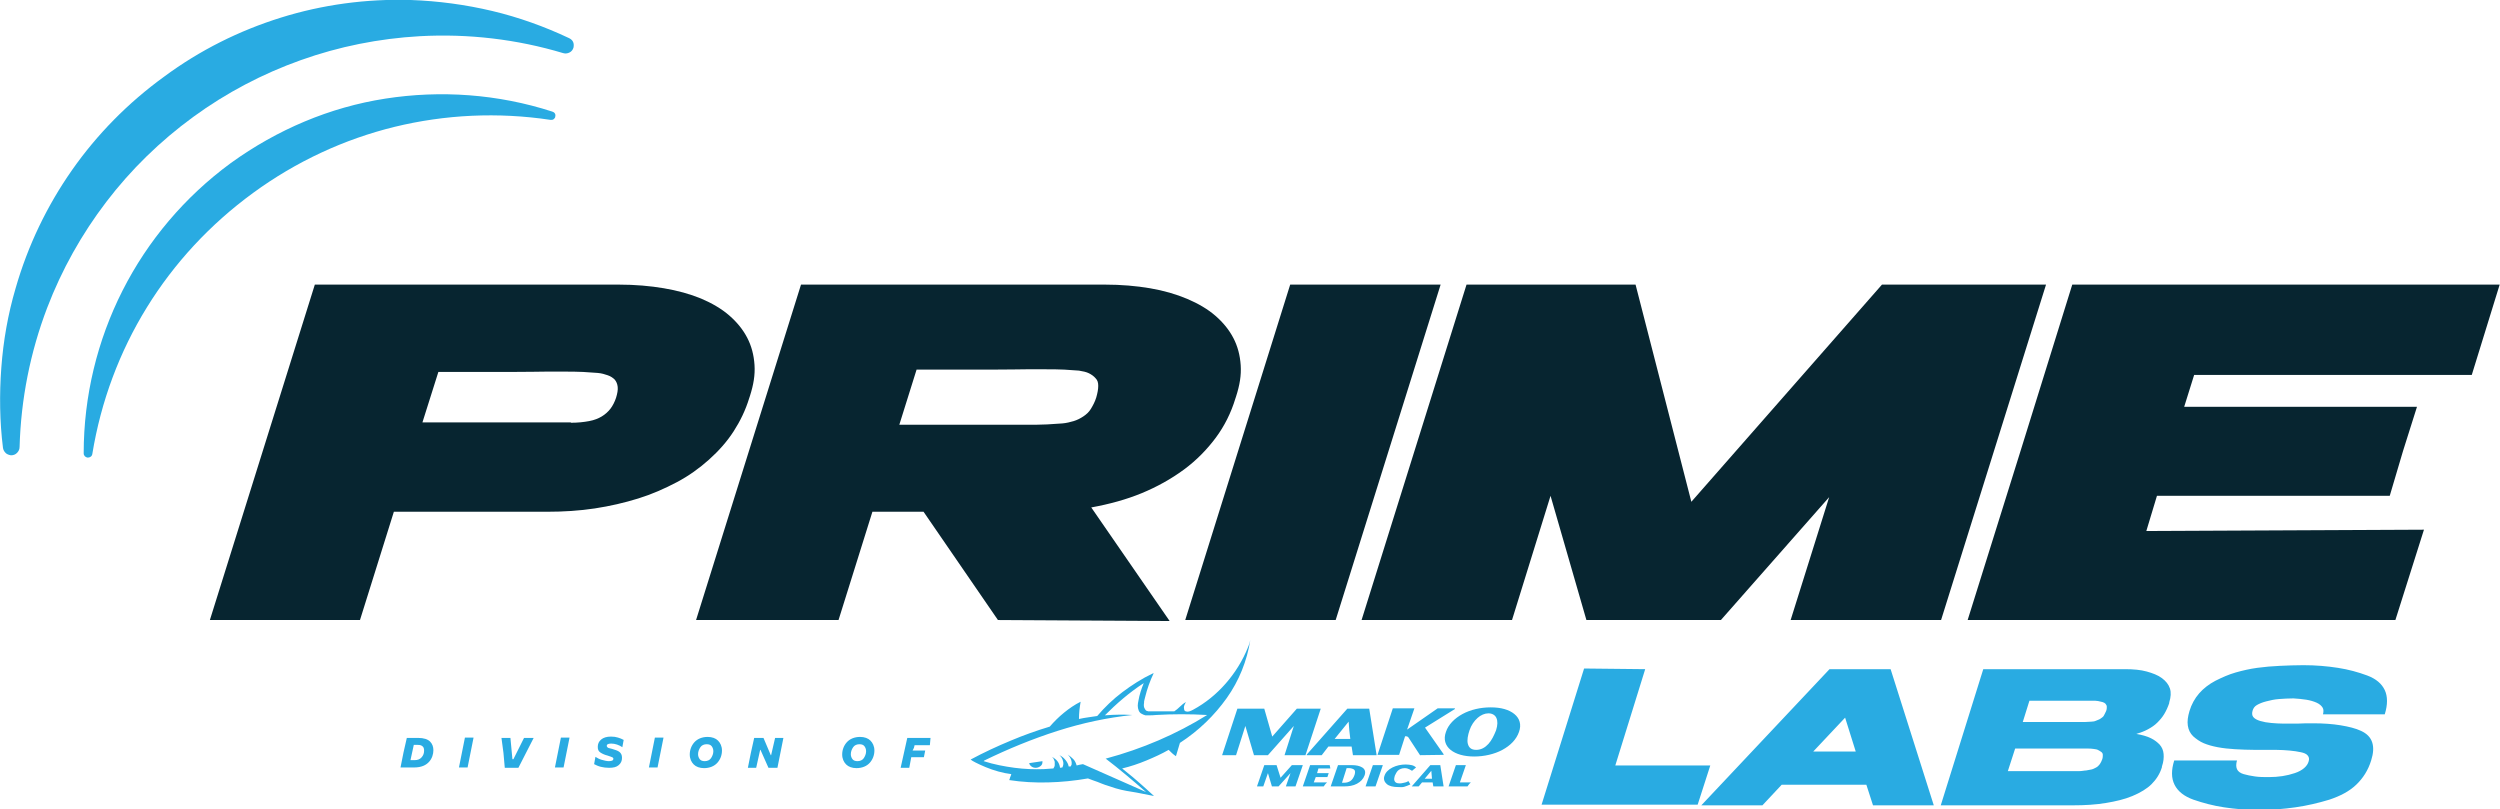 <svg version="1.1" id="Layer_1" xmlns="http://www.w3.org/2000/svg" x="0" y="0" viewBox="0 0 752.8 243.7" style="enable-background:new 0 0 752.8 243.7" xml:space="preserve"><style>.st0{fill:#072530}.st1{fill:#29abe2}</style><path class="st0" d="M211.1 89.9c3.3 1.4 6.2 3.1 8.5 5.1s4.1 4.2 5.4 6.7c1.3 2.5 2 5.2 2.2 8.2s-.3 6-1.4 9.4l-.1.3-.1.3c-1.1 3.6-2.7 6.9-4.7 10-2 3.1-4.5 5.9-7.4 8.5-2.9 2.6-6.1 4.9-9.7 6.8s-7.4 3.6-11.6 4.9c-4.2 1.3-8.5 2.3-13.1 3s-9.4 1-14.3 1h-46.2l-5.1 16.3-5.1 16.3H63.2L79 136.2l15.8-50.5h91.5c4.9 0 9.5.4 13.6 1.1s7.8 1.7 11.2 3.1zm-39.2 37.4c2.1 0 3.9-.2 5.5-.5s2.8-.8 3.8-1.4c1-.6 1.9-1.4 2.6-2.3s1.3-2.1 1.7-3.3c.4-1.3.6-2.4.5-3.3s-.4-1.6-.9-2.2c-.5-.5-1.2-1-2.1-1.3s-1.8-.6-3-.7c-1.1-.1-2.6-.2-4.4-.3s-3.9-.1-6.3-.1h-4.9c-1.6 0-5.1.1-10.5.1H132l-2.4 7.6-2.4 7.6h44.7zM300.5 186.7l-11.2-16.3-11.2-16.3h-15.4l-5.1 16.3-5.1 16.3h-42.9l15.8-50.5 15.8-50.5h91.5c4.9 0 9.5.4 13.6 1.1s7.9 1.8 11.2 3.2c3.3 1.4 6.2 3.1 8.5 5.1s4.1 4.2 5.4 6.7c1.3 2.5 2 5.2 2.2 8.2s-.3 6-1.4 9.4l-.1.3-.1.3c-1.3 4.3-3.3 8.3-5.9 11.8s-5.8 6.8-9.6 9.6-8.1 5.2-12.7 7.1-9.7 3.3-15.2 4.3l11.8 17.1 11.8 17.1-51.7-.3zm29.4-72.8c-.5-.6-1.2-1.1-2-1.5s-1.8-.6-3-.8c-1.1-.1-2.6-.2-4.4-.3s-3.9-.1-6.3-.1h-5.1c-1.7 0-5.2.1-10.8.1H276l-2.6 8.3-2.6 8.3h38.1c2.4 0 4.6 0 6.4-.1s3.4-.2 4.6-.3c1.2-.1 2.4-.4 3.4-.7s2-.8 2.9-1.4c.9-.6 1.7-1.3 2.3-2.3s1.2-2.1 1.6-3.4c.4-1.4.6-2.5.6-3.5s-.2-1.7-.8-2.3zM402.2 186.7h-45.3l15.8-50.5 15.8-50.5h45.3L418 136.2l-15.8 50.5zM616.1 85.7l-15.8 50.5-15.8 50.5h-45.3l5.8-18.5 5.8-18.5-16.3 18.5-16.3 18.5h-40.5l-5.4-18.7-5.4-18.7-5.8 18.7-5.8 18.7H410l15.8-50.5 15.8-50.5h50.9l8.4 32.7 8.4 32.7 28.7-32.7 28.7-32.7h49.4zM719.6 149.3h-70.1l-1.6 5.3-1.6 5.3 41.8-.2 41.8-.2-4.3 13.6-4.3 13.6H592.5l15.8-50.5L624 85.7h128.7l-4.2 13.6-4.2 13.6h-83.6l-1.5 4.8-1.5 4.8h70.1l-4.2 13.3-4 13.5z"/><path class="st1" d="m495.4 201.5-4.5 14.5-4.5 14.5H515l-1.9 5.9-1.9 5.9h-47l6.4-20.5 6.4-20.5 18.4.2zM582.3 242.5H564l-1-3.1-1-3.1h-25.5l-2.9 3.1-2.9 3.1h-18.4l19.3-20.5 19.3-20.5h18.4l6.5 20.5 6.5 20.5zm-26.7-26.4-4.8 5.1-4.8 5.1h12.8l-1.6-5.1-1.6-5.1zM650.3 224.2c.7.8 1.1 1.7 1.2 2.8s0 2.4-.5 3.8v.2c-.6 2-1.7 3.7-3.1 5.1s-3.4 2.6-5.8 3.6-5 1.6-8 2.1-6.3.7-9.9.7h-39.8l6.4-20.5 6.4-20.5h42.7c2.5 0 4.7.2 6.5.7s3.4 1.1 4.6 2 2 1.9 2.4 3.1.3 2.6-.2 4.2v.2c-.4 1.2-.9 2.3-1.5 3.3s-1.3 1.8-2.1 2.6-1.7 1.4-2.8 2-2.2 1-3.5 1.4c1.7.3 3.2.7 4.4 1.3s1.9 1.2 2.6 1.9zm-22.1 7.8c.6-.1 1.1-.2 1.6-.3s1-.4 1.4-.6c.4-.2.8-.6 1.1-1s.5-.9.7-1.4c.2-.5.2-1 .2-1.4s-.2-.7-.5-.9-.6-.4-1-.6-.9-.2-1.4-.3c-.5-.1-1.2-.1-2.1-.1h-21.4l-1.1 3.4-1.1 3.4h21.5c.9 0 1.5-.2 2.1-.2zm-2.7-14.6h2.5c.7 0 1.3-.1 1.8-.1s1-.1 1.4-.3.9-.3 1.3-.6.8-.5 1-.9.5-.9.7-1.4c.2-.5.2-.9.2-1.3s-.2-.6-.4-.9c-.2-.2-.5-.4-.9-.5s-.8-.2-1.3-.3c-.5-.1-1.1-.1-1.8-.1h-18.9l-1 3.2-1 3.2h16.4zM691.6 217.9c1 0 2-.1 2.8-.1h2.1c3.1 0 5.9.2 8.3.6s4.5.9 6.2 1.7 2.8 1.9 3.3 3.4.4 3.3-.3 5.5c-.9 2.9-2.4 5.3-4.5 7.3s-4.8 3.4-8.1 4.5c-3.3 1-6.7 1.8-10.2 2.3s-7.1.8-10.9.8c-3.8 0-7.3-.3-10.6-.8s-6.3-1.3-9.2-2.3c-2.8-1-4.7-2.5-5.7-4.5s-1-4.4-.1-7.3h18.9c-.3 1.1-.3 1.9 0 2.6s1 1.2 2 1.5c1 .3 2.1.5 3.4.7s2.7.2 4.2.2c1.4 0 2.8-.1 4.1-.3s2.5-.5 3.7-.9c1.2-.4 2.1-.9 2.8-1.5s1.2-1.3 1.4-2.1c.2-.7.1-1.2-.3-1.7s-1.1-.8-2.1-1c-1-.2-2.1-.4-3.4-.5s-2.6-.2-4-.2H679c-2.1 0-4.2-.1-6-.2s-3.6-.3-5.2-.6-3-.7-4.2-1.2-2.3-1.3-3.2-2.1c-.9-.9-1.4-1.9-1.6-3.2s0-2.7.5-4.4c.6-2 1.6-3.8 2.9-5.3s3-2.8 4.9-3.8c2-1 4-1.9 6.1-2.5s4.3-1.1 6.5-1.4c2.2-.3 4.5-.5 6.8-.6s4.7-.2 7.1-.2c3.7 0 7.2.3 10.4.8s6.1 1.3 8.8 2.3c2.7 1 4.4 2.5 5.3 4.4s.9 4.4 0 7.3h-18.6c.2-.8.2-1.5-.1-2s-.9-1.1-1.8-1.5c-.9-.4-1.9-.7-3.1-.9s-2.5-.3-3.9-.4c-1.5 0-3 .1-4.4.2s-2.6.4-3.8.7c-1.2.3-2.1.7-2.8 1.1s-1.1 1-1.3 1.7c-.2.7-.2 1.4.2 1.9s1.1.9 2.1 1.2 2.1.5 3.3.6 2.5.2 3.8.2h3.9zM386.8 227.4l1.4-4.4 1.4-4.4-3.9 4.4-3.9 4.4h-4.2l-1.3-4.4-1.3-4.4-1.4 4.4-1.4 4.4H368l2.3-7 2.3-7h8.1l1.2 4.2 1.2 4.2 3.7-4.2 3.7-4.2h7.2l-2.3 7-2.3 7h-6.3zM407.4 227.4l-.2-1.3-.2-1.3h-7l-1 1.3-1 1.3h-4.5v-.2l6.1-6.9 6.1-6.9h6.6l1.1 6.9 1.1 6.9v.2h-7.1zm-1.3-10.1-2.1 2.6-2.1 2.6h4.7l-.3-2.6-.2-2.6zM427.6 227.4l-1.7-2.6-1.7-2.6c-.1-.2-.2-.3-.4-.4s-.4-.1-.7-.1l-.9 2.8-.9 2.8h-6.5l2.3-7 2.3-7h6.5l-1.1 3.2-1.1 3.2 4.6-3.2 4.6-3.2h5.2v.2l-4.5 2.8-4.5 2.8 2.8 4 2.8 4v.2l-7.1.1z"/><path class="st1" d="M443.9 227.8c-3 0-5.5-.7-7.1-2s-2.2-3.2-1.4-5.4c.7-2.2 2.6-4.1 5-5.4s5.4-2 8.5-2 5.5.7 7.1 2 2.2 3.2 1.4 5.4c-.8 2.3-2.6 4.1-5 5.4s-5.5 2-8.5 2m4.3-13c-1.1 0-2.3.5-3.3 1.4s-1.9 2.2-2.4 3.7-.8 3-.5 4.1 1 1.8 2.5 1.8 2.7-.7 3.7-1.8 1.7-2.6 2.3-4.1c.5-1.6.5-2.8.1-3.7s-1.3-1.4-2.4-1.4M387.2 236.8l.7-2 .7-2-1.8 2-1.8 2h-2l-.6-2-.6-2-.7 2-.7 2h-1.9l1.1-3.2 1.1-3.2h3.7l.6 1.9.6 1.9 1.7-1.9 1.7-1.9h3.3l-1.1 3.2-1.1 3.2h-2.9zM398.6 236.8h-6.3l1.1-3.2 1.1-3.2h5.9l.1.5.1.5H397l-.2.7-.2.7h3.5l-.2.6-.2.6h-3.5l-.3.8-.3.8h4l-.5.5-.5.7zM404.9 236.8h-4.2l1.1-3.2 1.1-3.2h4.2c1.2 0 2.3.2 3.1.7s1.1 1.3.7 2.4c-.4 1.1-1.2 1.9-2.3 2.5s-2.5.8-3.7.8m1.3-5.5h-.7l-.7 2.2-.7 2.2h.7c.7 0 1.3-.2 1.8-.5s1-1 1.3-1.9c.2-.7.2-1.2-.1-1.5s-1-.5-1.6-.5M411.2 236.8l1.1-3.2 1.1-3.2h3l-1.1 3.2-1.1 3.2h-3zM421 237c-1.5 0-2.7-.3-3.4-.9s-1.1-1.5-.7-2.5c.3-1 1.2-1.9 2.4-2.5s2.6-.9 4-.9c.7 0 1.3.1 1.8.2s1 .4 1.3.7l-.6.5-.6.5c-.1 0-.3-.2-.7-.4s-.9-.4-1.5-.4c-1 0-1.7.4-2.1.8s-.7 1.1-.9 1.5c-.1.4-.3 1-.1 1.5s.6.8 1.6.8c.6 0 1.2-.2 1.7-.3s.8-.4.9-.4l.3.5.3.5c-.6.3-1.2.5-1.8.7s-1.2.1-1.9.1M431.6 236.8l-.1-.6-.1-.6h-3.2l-.5.6-.5.6h-2.1l2.8-3.2 2.8-3.2h3l.5 3.2.5 3.2h-3.1zm-.6-4.7-1 1.2-1 1.2h2.2l-.1-1.2-.1-1.2zM441.9 236.8h-5.7l1.1-3.2 1.1-3.2h3l-.9 2.6-.9 2.6h3.3l-.5.5-.5.7zM309.9 229.8c.1.4.3.7.7 1s.8.4 1.3.4 1-.2 1.4-.5.6-.7.6-1.2v-.3l-2 .3-2 .3z"/><path class="st1" d="M347.5 239.7c-.2-.2-1.1-1-2.3-2.1s-2.7-2.4-4.1-3.6l-1.6-1.3-1.6-1.3c2.5-.6 4.9-1.4 7.3-2.4s4.6-2 6.7-3.2c.7.7 1.4 1.4 2.2 1.9.4-1.3.8-2.6 1.2-4 5.7-3.7 10.4-8.3 14.1-13.5s6.1-11.2 7.1-17.5c-.1.4-.2.7-.3 1.1s-.3.8-.4 1.1c-1.6 4-3.9 7.7-6.7 10.9s-6.1 5.9-9.8 7.9l-.6.3c-.4.2-.8.3-1.1.3s-.6-.1-.8-.2c-.2-.2-.3-.6-.3-1.1s.3-1 .6-1.6c-.7.4-1.3.9-1.8 1.4s-1.1 1-1.7 1.4H345.9c-.1 0-.3 0-.4-.1h-.1c-.4-.1-.6-.5-.8-.9s-.2-1-.1-1.6c0-.3 0-.5.1-.8s.1-.5.2-.8c.6-2.5 1.5-5 2.6-7.3-.1 0-.2.1-.3.1-3.2 1.5-6.3 3.5-9.1 5.6s-5.4 4.6-7.6 7.2c-.9.1-1.8.3-2.7.4s-1.8.3-2.8.5c0-1.8.2-3.5.5-5.2-1.8.9-3.4 2-5 3.3s-3 2.7-4.3 4.2c-4 1.2-7.9 2.6-11.7 4.2-4.1 1.7-8.2 3.6-12.1 5.7 0 0 0 .1.1.1.3.3 2 1.2 4.4 2.2s5.2 1.8 7.7 2.1c0 .3-.2.6-.3.9s-.2.7-.3.9c3.9.6 7.8.8 11.7.7 4-.1 8-.5 12-1.2.2.1.5.2.8.3s.6.2.8.3c.9.3 1.7.6 2.4.9s1.6.6 2.6.9c2.5.9 4.5 1.3 6.5 1.6s4.1.8 6.8 1.3m-14.4-11.3h-.2c2.2 1.7 4.1 3.2 6 4.8s3.8 3.2 6.2 5.3l-9.5-4.2-9.5-4.2c-.6.1-1.2.2-1.9.4-.2-.7-.5-1.4-1-1.9s-1.1-1-1.7-1.4c.5.5.9 1.1 1.1 1.8 0 .2.1.3.1.5v.5c0 .1 0 .3-.1.4s-.1.3-.2.4h-.6c-.1-.7-.5-1.4-1-2s-1.1-1.1-1.8-1.4c.3.2.5.5.7.8s.3.6.4 1c.2.6.1 1.3-.2 1.9-.2 0-.5.1-.7.1-.1-.8-.4-1.5-.8-2s-1-1-1.7-1.3c.3.2.5.4.6.7s.3.6.3.9v.9c0 .3-.2.7-.4 1-1 .1-1.9.1-2.9.2-2.8.1-5.8 0-8.8-.4s-6.2-1-9.3-2l.1-.1.1-.1c7.2-3.5 14.5-6.5 22-8.9 7.5-2.4 15-4 22.6-4.8-1.3-.1-2.6-.1-4-.1s-2.8.1-4.3.2c1.7-1.7 3.5-3.4 5.4-5s4-3.2 6.3-4.7c-.7 1.7-1.3 3.5-1.6 5.3-.1.5-.2 1-.2 1.5s.1 1 .3 1.5c.1.2.2.4.4.6.1.1.2.2.4.3l.6.3c.2.1.4.1.6.2h1c.7 0 1.5 0 2.2-.1 5.1-.3 10.2-.3 15.4 0-9.3 5.8-19.6 10.2-30.4 13.1M122.5 222.2h3.4c1.7 0 2.9.4 3.6 1.1s1 1.6 1 2.6c0 1.2-.4 2.5-1.3 3.5s-2.3 1.7-4.5 1.7h-4.1l.9-4.5 1-4.4zm3.2 2.1h-1.1l-.5 2.3-.5 2.3h1.2c1 0 1.7-.3 2.2-.9s.7-1.2.7-2c0-.5-.1-1-.5-1.3s-.7-.4-1.5-.4M138.2 231.1l.9-4.5.9-4.5h2.6l-.9 4.5-.9 4.5h-2.6zM151 222.2h2.7l.3 3.2.3 3.2h.3l1.6-3.2 1.6-3.2h2.9l-2.3 4.5-2.3 4.5H152l-.4-4.5-.6-4.5zM167.1 231.1l.9-4.5.9-4.5h2.6l-.9 4.5-.9 4.5h-2.6zM183.4 229.2c.5 0 .8-.1 1-.2s.3-.3.3-.5-.1-.4-.4-.5-.7-.3-1.4-.5c-.8-.2-1.5-.5-2.1-.9s-.8-.9-.8-1.7c0-.9.3-1.6 1-2.2s1.7-.9 3-.9c.8 0 1.5.1 2.1.3s1.2.4 1.7.7l-.2 1.1-.2 1.1c-.4-.3-1-.6-1.6-.8s-1.2-.3-1.8-.3c-.5 0-.8.1-1 .2s-.3.3-.3.5.1.3.3.5.7.2 1.3.4c.9.3 1.7.5 2.2.9s.8.9.8 1.8-.3 1.6-1 2.2-1.6.8-2.9.8c-.9 0-1.7-.1-2.5-.3s-1.4-.5-2-.8l.2-1.1.2-1.1c.6.4 1.2.7 1.9.9s1.5.4 2.2.4M195.4 231.1l.9-4.5.9-4.5h2.6l-.9 4.5-.9 4.5h-2.6zM207.7 227.2c0-1.4.5-2.7 1.4-3.7s2.3-1.6 4-1.6c1.3 0 2.4.4 3.1 1.1s1.2 1.7 1.2 3c0 1.4-.5 2.7-1.4 3.7s-2.3 1.6-4 1.6c-1.3 0-2.4-.4-3.1-1.1s-1.2-1.7-1.2-3m7.1-1c0-.6-.2-1.1-.5-1.5s-.8-.6-1.5-.6c-.8 0-1.5.3-1.9.9s-.7 1.3-.7 2.1c0 .6.2 1.1.5 1.5s.8.6 1.5.6c.8 0 1.5-.3 1.9-.9s.7-1.3.7-2.1M227.1 222.2h2.8l1.1 2.6 1.1 2.6h.1l.6-2.6.6-2.6h2.5l-.9 4.5-.9 4.5h-2.7l-1.2-2.7-1.2-2.7h-.1l-.6 2.7-.6 2.7h-2.5l.9-4.5 1-4.5zM253.6 227.2c0-1.4.5-2.7 1.4-3.7s2.3-1.6 4-1.6c1.3 0 2.4.4 3.1 1.1s1.2 1.7 1.2 3c0 1.4-.5 2.7-1.4 3.7s-2.3 1.6-4 1.6c-1.3 0-2.4-.4-3.1-1.1s-1.2-1.7-1.2-3m7.2-1c0-.6-.2-1.1-.5-1.5s-.8-.6-1.5-.6c-.8 0-1.5.3-1.9.9s-.7 1.3-.7 2.1c0 .6.2 1.1.5 1.5s.8.6 1.5.6c.8 0 1.5-.3 1.9-.9s.7-1.3.7-2.1M274.8 226h3.8l-.2 1-.2 1h-3.8l-.3 1.6-.3 1.6h-2.6l1-4.5 1-4.5h7l-.1 1.1-.1 1.1h-4.6l-.2.8-.4.8zM14.2 92.7C18.6 81.2 24.6 70.5 32 60.8s16.2-18.3 26.2-25.6c10-7.3 20.9-13 32.4-17.1s23.5-6.5 35.8-7.2c14.6-.8 29.2.9 43.2 5.1.7.2 1.3.1 1.9-.2s1-.8 1.2-1.5c.1-.6.1-1.1-.1-1.6s-.6-.9-1.2-1.2C164 8 156.2 5.2 148.2 3.3S132 .3 123.7 0c-13.4-.4-26.6 1.4-39.1 5.3s-24.4 9.8-35.2 17.8C38.5 31 29.2 40.5 21.7 51.2S8.4 73.9 4.7 86.8C2.4 94.6 1 102.6.4 110.7s-.5 16.2.5 24.2c.1.6.4 1.1.8 1.5s1 .6 1.6.7c.7 0 1.3-.2 1.8-.7s.8-1.1.8-1.8c.4-14.4 3.2-28.5 8.3-41.9z"/><path class="st1" d="M69.5 49.1c-13.9 10.2-25 23.4-32.6 38.4s-11.7 31.8-11.7 49c0 .7.5 1.2 1.2 1.3.7 0 1.3-.4 1.4-1.1 2.6-15.9 8.2-30.8 16.4-44.1s19-25 32-34.5 27.5-16.2 42.6-19.9c15.2-3.7 31.1-4.5 47-2.1.3 0 .7 0 .9-.2s.5-.4.5-.8c.2-.7-.2-1.3-.9-1.5-16.4-5.3-33.6-6.5-50.3-3.9S83.5 39 69.5 49.1z"/></svg>